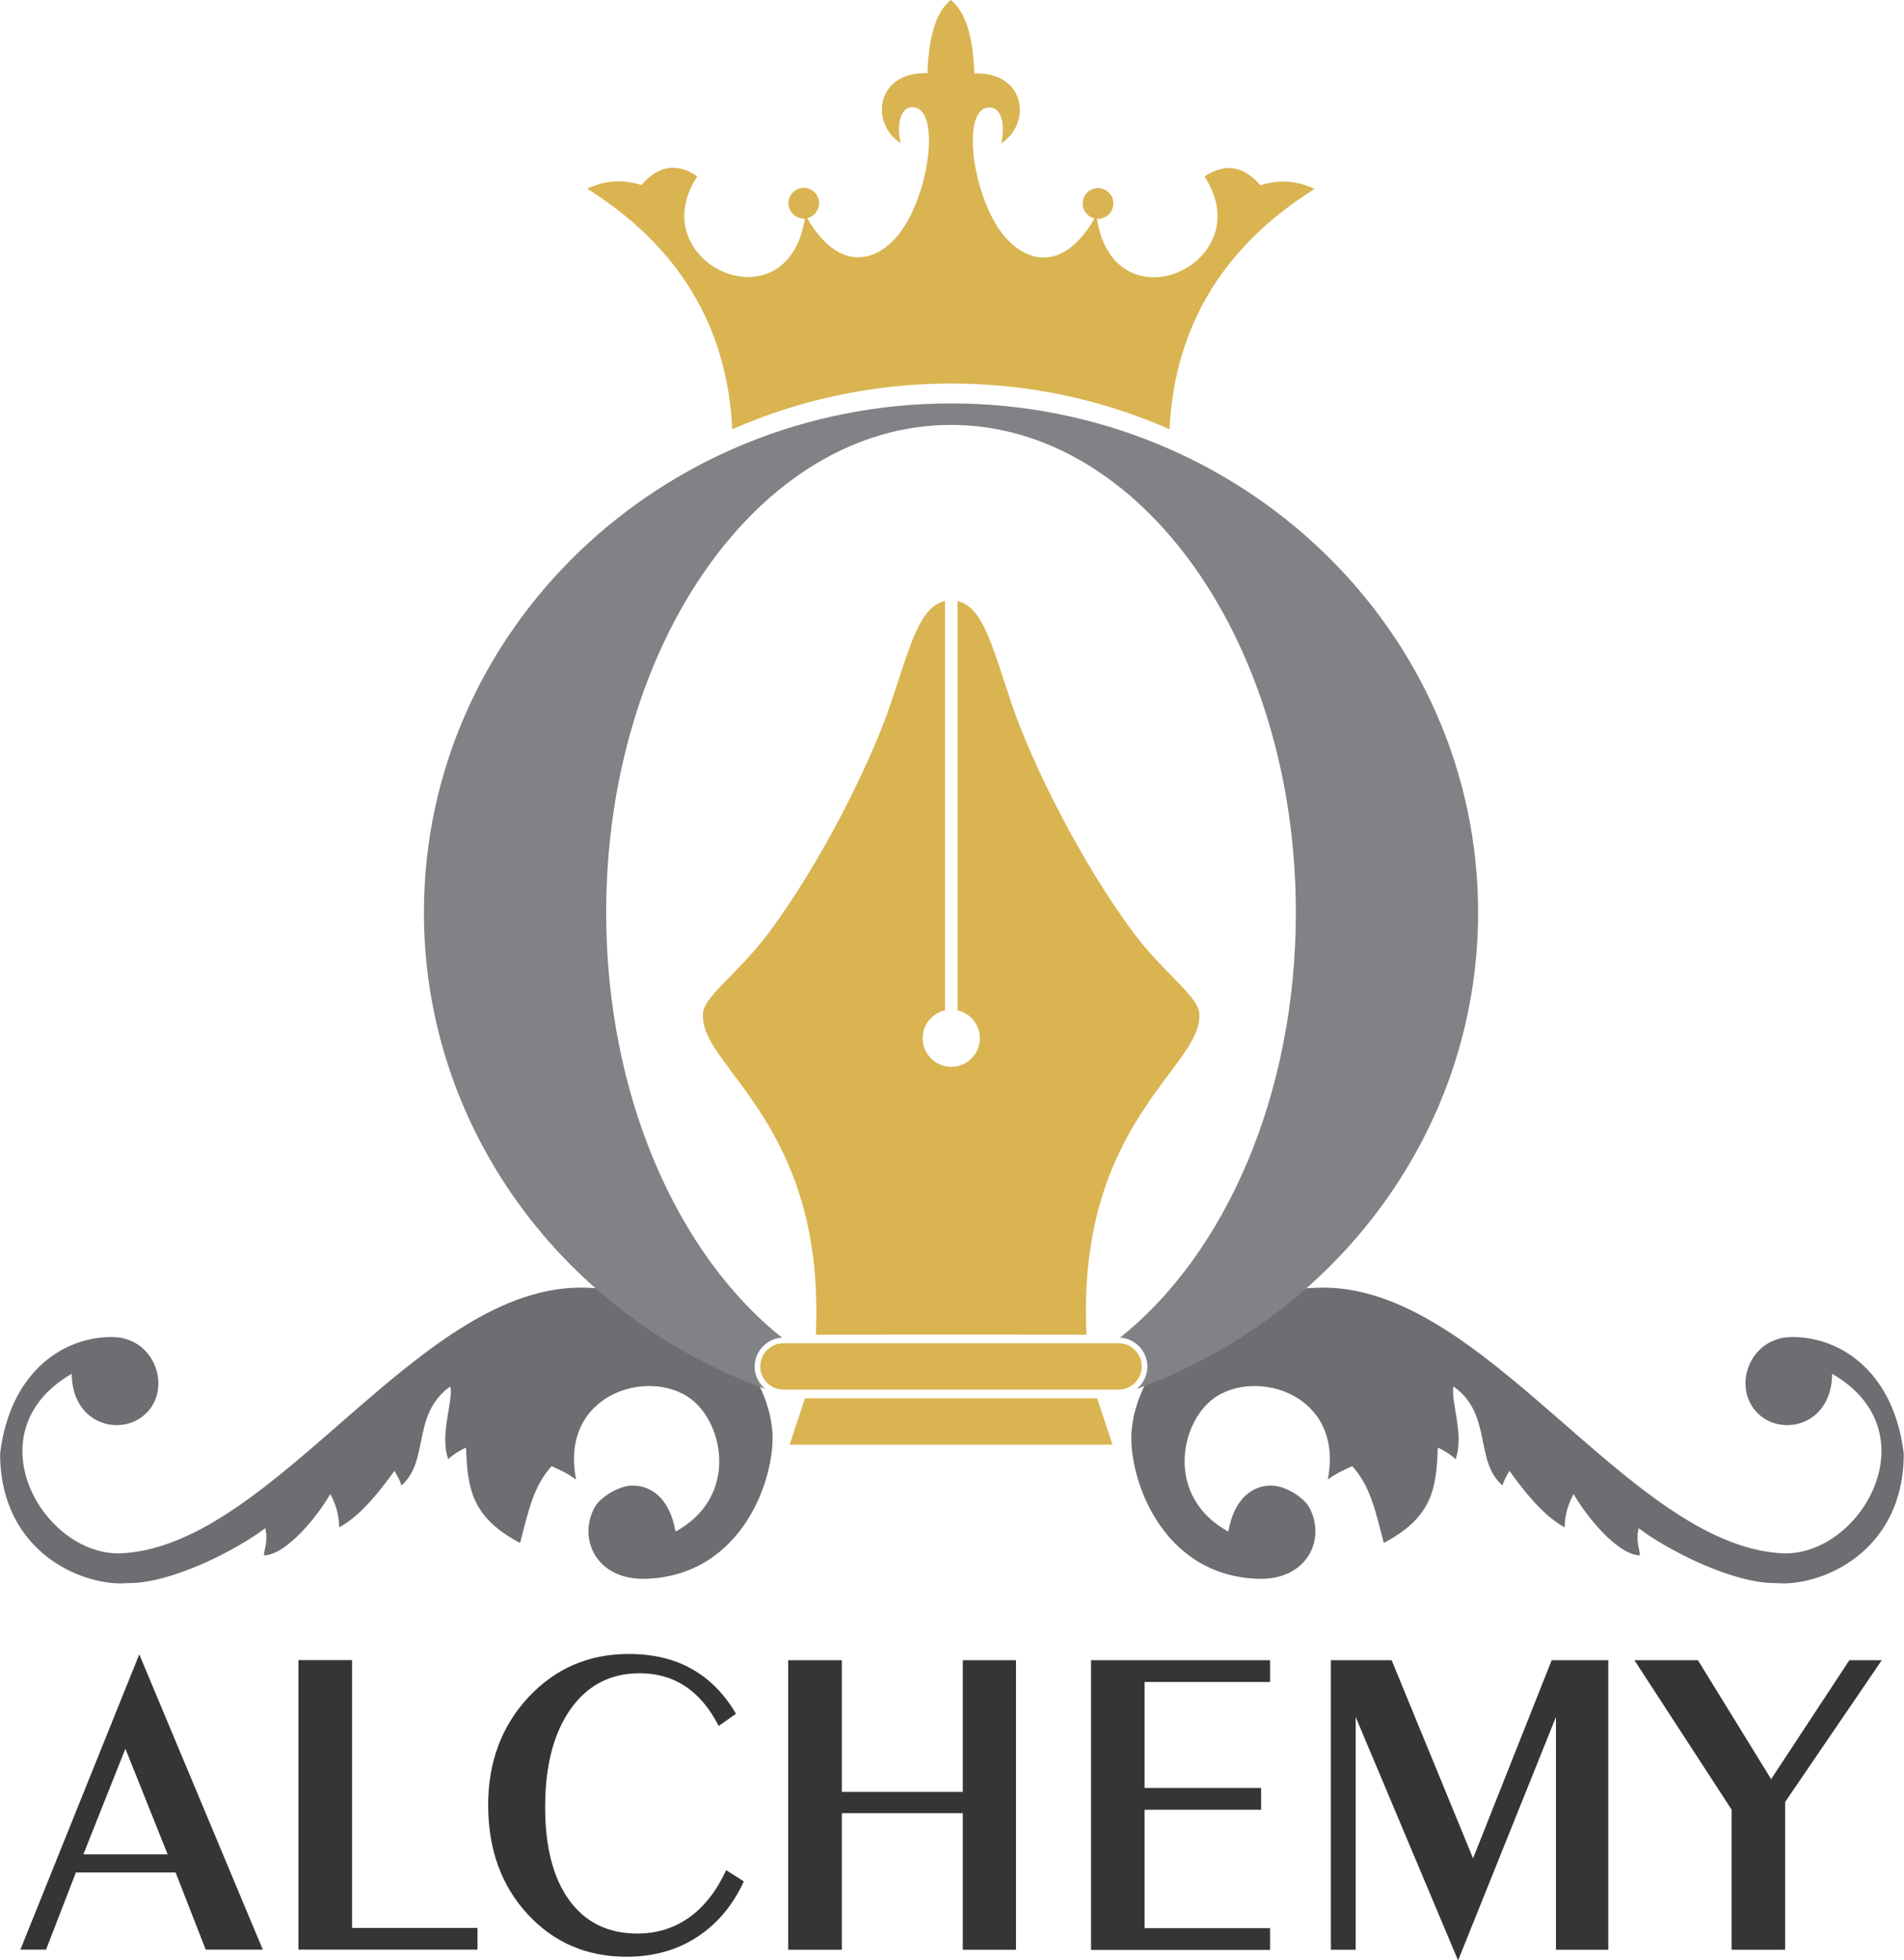 <?xml version="1.0" encoding="UTF-8"?>
<!DOCTYPE svg PUBLIC "-//W3C//DTD SVG 1.1//EN" "http://www.w3.org/Graphics/SVG/1.1/DTD/svg11.dtd">
<!-- Creator: CorelDRAW 2018 (64-Bit Evaluation Version) -->
<svg xmlns="http://www.w3.org/2000/svg" xml:space="preserve" width="2.314in" height="2.382in" version="1.1" style="shape-rendering:geometricPrecision; text-rendering:geometricPrecision; image-rendering:optimizeQuality; fill-rule:evenodd; clip-rule:evenodd"
viewBox="0 0 155.04 159.59"
 xmlns:xlink="http://www.w3.org/1999/xlink">
 <defs>
  <style type="text/css">
   <![CDATA[
    .fil1 {fill:#6D6E71}
    .fil0 {fill:#6D6E71}
    .fil2 {fill:#818285}
    .fil4 {fill:#D9B451}
    .fil3 {fill:#D9B451}
    .fil5 {fill:#373435;fill-rule:nonzero}
   ]]>
  </style>
 </defs>
 <g id="Layer_x0020_1">
  <g id="_1656126016880">
   <path class="fil0" d="M62.88 116.46c-0.35,-4.53 -4.81,-11.34 -15.24,-11.63 -13.49,-0.38 -25.08,20.84 -37.63,21.62 -6.42,0.4 -12.41,-9.85 -4.17,-14.61 0.04,3.97 3.62,5 5.65,3.56 2.74,-1.96 1.27,-6.74 -2.61,-6.55 -4.03,0.1 -8.1,3.1 -8.87,9.48 0,8.18 6.92,10.87 10.38,10.55 3.45,0.06 8.75,-2.61 11.21,-4.47 0.22,0.97 -0.02,1.51 -0.12,2.21 1.79,0 4.37,-3.15 5.41,-4.99 0.41,0.71 0.73,1.7 0.73,2.71 1.91,-1.01 3.66,-3.45 4.5,-4.6 0.33,0.57 0.42,0.75 0.57,1.19 2.32,-2.04 0.79,-5.79 3.98,-8.06 0.27,1.17 -0.9,3.89 -0.17,5.92 0.43,-0.4 1.01,-0.75 1.45,-0.94 0.12,3.35 0.45,5.68 4.4,7.76 0.7,-2.69 1.11,-4.65 2.57,-6.25 0.59,0.29 1.15,0.48 1.99,1.09 -1.37,-6.95 5.86,-9.12 9.3,-6.6 2.72,1.99 3.97,7.99 -1.2,10.84 -0.48,-2.73 -2,-3.76 -3.49,-3.75 -1.25,0 -2.67,1.06 -3.04,1.67 -1.5,2.57 0.03,6.07 4.14,5.92 7.88,-0.28 10.56,-8.28 10.27,-12.07z"/>
   <path class="fil1" d="M92.15 116.46c0.35,-4.53 4.81,-11.34 15.24,-11.63 13.49,-0.38 25.08,20.84 37.63,21.62 6.42,0.4 12.41,-9.85 4.17,-14.61 -0.04,3.97 -3.62,5 -5.65,3.56 -2.74,-1.96 -1.27,-6.74 2.61,-6.55 4.03,0.1 8.1,3.1 8.87,9.48 0,8.18 -6.92,10.87 -10.38,10.55 -3.45,0.06 -8.75,-2.61 -11.21,-4.47 -0.22,0.97 0.02,1.51 0.12,2.21 -1.79,0 -4.37,-3.15 -5.41,-4.99 -0.41,0.71 -0.73,1.7 -0.73,2.71 -1.91,-1.01 -3.66,-3.45 -4.5,-4.6 -0.33,0.57 -0.42,0.75 -0.57,1.19 -2.32,-2.04 -0.79,-5.79 -3.98,-8.06 -0.27,1.17 0.9,3.89 0.17,5.92 -0.43,-0.4 -1.01,-0.75 -1.45,-0.94 -0.12,3.35 -0.45,5.68 -4.4,7.76 -0.7,-2.69 -1.11,-4.65 -2.57,-6.25 -0.59,0.29 -1.15,0.48 -1.99,1.09 1.37,-6.95 -5.86,-9.12 -9.3,-6.6 -2.72,1.99 -3.97,7.99 1.2,10.84 0.48,-2.73 2,-3.76 3.49,-3.75 1.25,0 2.67,1.06 3.04,1.67 1.5,2.57 -0.03,6.07 -4.14,5.92 -7.88,-0.28 -10.56,-8.28 -10.27,-12.07z"/>
   <path class="fil2" d="M70.27 112.67c-1.87,-0.7 -3.66,-1.66 -5.35,-2.85l-1.12 0c-0.39,0 -0.75,0.16 -1.01,0.42 -0.26,0.26 -0.42,0.61 -0.42,1.01 0,0.39 0.16,0.75 0.42,1.01 0.26,0.26 0.62,0.42 1.01,0.42l6.47 0z"/>
   <path class="fil2" d="M89.97 109.82c-1.69,1.19 -3.48,2.16 -5.35,2.85l6.47 0c0.39,0 0.75,-0.16 1.01,-0.42 0.26,-0.26 0.42,-0.61 0.42,-1.01 0,-0.39 -0.16,-0.75 -0.42,-1.01 -0.26,-0.26 -0.62,-0.42 -1.01,-0.42l-1.12 0z"/>
   <path class="fil2" d="M77.44 32.84c23.71,0 42.92,18.55 42.92,41.44 0,17.75 -11.56,32.89 -27.81,38.8 0.07,-0.05 0.13,-0.11 0.19,-0.17 0.43,-0.43 0.69,-1.02 0.69,-1.66 0,-0.65 -0.27,-1.24 -0.69,-1.66 -0.4,-0.4 -0.94,-0.66 -1.54,-0.69 8.55,-6.81 14.32,-19.75 14.32,-34.61 0,-21.92 -12.57,-39.7 -28.08,-39.7 -15.51,0 -28.08,17.77 -28.08,39.7 0,14.86 5.77,27.8 14.32,34.61 -0.6,0.03 -1.14,0.29 -1.54,0.69 -0.43,0.43 -0.69,1.02 -0.69,1.66 0,0.65 0.27,1.24 0.69,1.66 0.06,0.06 0.12,0.12 0.19,0.17 -16.25,-5.9 -27.81,-21.04 -27.81,-38.8 0,-22.89 19.22,-41.44 42.92,-41.44z"/>
   <path class="fil3" d="M77.44 0.01c1.34,1.11 1.8,3.31 1.9,5.97 4.16,-0.15 4.72,4.04 2.18,5.69 0.34,-1.42 0.09,-3.07 -1.11,-2.91 -1.86,0.24 -1.43,5.56 0.46,9.1 1.77,3.31 5.36,4.92 8.26,-0.08 -0.56,-0.13 -0.97,-0.62 -0.97,-1.22 0,-0.69 0.56,-1.25 1.25,-1.25 0.69,0 1.25,0.56 1.25,1.25 0,0.69 -0.56,1.25 -1.25,1.25 -0.03,0 -0.06,-0 -0.09,-0 1.45,9.08 13.39,3.6 8.76,-3.44 1.56,-1.06 3.08,-0.98 4.56,0.71 1.59,-0.51 3.05,-0.35 4.4,0.3 -7.25,4.56 -11.38,10.97 -11.81,19.56 -5.42,-2.39 -11.44,-3.72 -17.79,-3.72 -6.34,0 -12.36,1.33 -17.78,3.71l-0.03 -0c-0.43,-8.6 -4.56,-15 -11.81,-19.57 1.36,-0.65 2.81,-0.81 4.4,-0.3 1.48,-1.69 3,-1.77 4.56,-0.71 -4.62,7.05 7.31,12.52 8.76,3.44 -0.03,0 -0.06,0 -0.09,0 -0.69,0 -1.25,-0.56 -1.25,-1.25 0,-0.69 0.56,-1.25 1.25,-1.25 0.69,0 1.25,0.56 1.25,1.25 0,0.59 -0.42,1.09 -0.97,1.22 2.9,5 6.49,3.39 8.26,0.08 1.89,-3.53 2.32,-8.86 0.46,-9.1 -1.19,-0.16 -1.45,1.49 -1.11,2.91 -2.55,-1.65 -1.98,-5.84 2.18,-5.69 0.1,-2.66 0.56,-4.87 1.9,-5.97l0 0.01z"/>
   <path class="fil4" d="M77.95 48.92c2.06,0.51 2.75,3.37 4.41,8.32 1.7,5.07 5.81,13.18 9.99,18.76 2.48,3.31 5.4,5.23 5.31,6.63 0.19,4.26 -10.01,8.83 -9.19,26l-0.04 0 0.02 0.03 -11 -0.01 -11 0.01 0.02 -0.03 -0.04 0c0.81,-17.17 -9.38,-21.74 -9.19,-26 -0.1,-1.4 2.83,-3.32 5.31,-6.63 4.18,-5.58 8.29,-13.69 9.99,-18.76 1.66,-4.95 2.35,-7.81 4.41,-8.32l0 33.33c-1.04,0.23 -1.82,1.16 -1.82,2.27 0,1.28 1.04,2.33 2.33,2.33 1.28,0 2.33,-1.04 2.33,-2.33 0,-1.11 -0.78,-2.04 -1.82,-2.27l0 -33.33z"/>
   <path class="fil4" d="M63.8 109.35l27.28 0c1.04,0 1.89,0.85 1.89,1.89l0 0c0,1.04 -0.85,1.89 -1.89,1.89l-27.28 0c-1.04,0 -1.89,-0.85 -1.89,-1.89l0 0c0,-1.04 0.85,-1.89 1.89,-1.89z"/>
   <polygon class="fil4" points="66.57,113.83 88.32,113.83 89.34,113.83 90.59,117.61 88.32,117.61 66.57,117.61 64.3,117.61 65.55,113.83 "/>
   <path class="fil5" d="M6.79 150.96l6.86 0 -3.44 -8.6 -3.42 8.6zm-5.13 7.76l9.68 -24.04 10.06 24.04 -4.65 0 -2.45 -6.28 -8.12 0 -2.43 6.28 -2.09 0zm37.22 -1.77l0 1.77 -14.58 0 0 -23.57 4.37 0 0 21.8 10.22 0zm21.7 -3.81c-0.91,1.99 -2.2,3.51 -3.84,4.57 -1.64,1.06 -3.54,1.59 -5.72,1.59 -3.23,0 -5.92,-1.15 -8.06,-3.47 -2.14,-2.32 -3.21,-5.28 -3.21,-8.88 0,-3.51 1.1,-6.44 3.29,-8.79 2.19,-2.34 4.91,-3.51 8.15,-3.51 1.98,0 3.69,0.4 5.14,1.22 1.45,0.81 2.65,2.03 3.6,3.65l-1.41 0.99c-0.73,-1.43 -1.63,-2.51 -2.71,-3.22 -1.08,-0.72 -2.32,-1.07 -3.73,-1.07 -2.36,0 -4.24,0.97 -5.62,2.92 -1.38,1.96 -2.07,4.61 -2.07,7.99 0,3.25 0.66,5.78 1.97,7.58 1.32,1.8 3.16,2.7 5.54,2.7 1.59,0 3,-0.44 4.22,-1.31 1.23,-0.88 2.23,-2.16 3.01,-3.85l1.43 0.91zm7.97 -5.53l0 11.12 -4.37 0 0 -23.57 4.37 0 0 10.72 9.85 0 0 -10.72 4.33 0 0 23.57 -4.33 0 0 -11.12 -9.85 0zm20.29 11.12l0 -23.57 14.58 0 0 1.77 -10.22 0 0 8.63 9.49 0 0 1.77 -9.49 0 0 9.64 10.22 0 0 1.77 -14.58 0zm19.53 0l0 -23.57 4.95 0 6.63 16.13 6.4 -16.13 4.61 0 0 23.57 -4.26 0 0 -18.95 -7.97 19.82 -8.34 -19.82 0 18.95 -2.02 0zm32.63 0l0 -11.41 -7.91 -12.16 5.17 0 5.96 9.68 6.37 -9.68 2.64 0 -7.87 11.54 0 12.03 -4.37 0z"/>
  </g>
 </g>
</svg>
